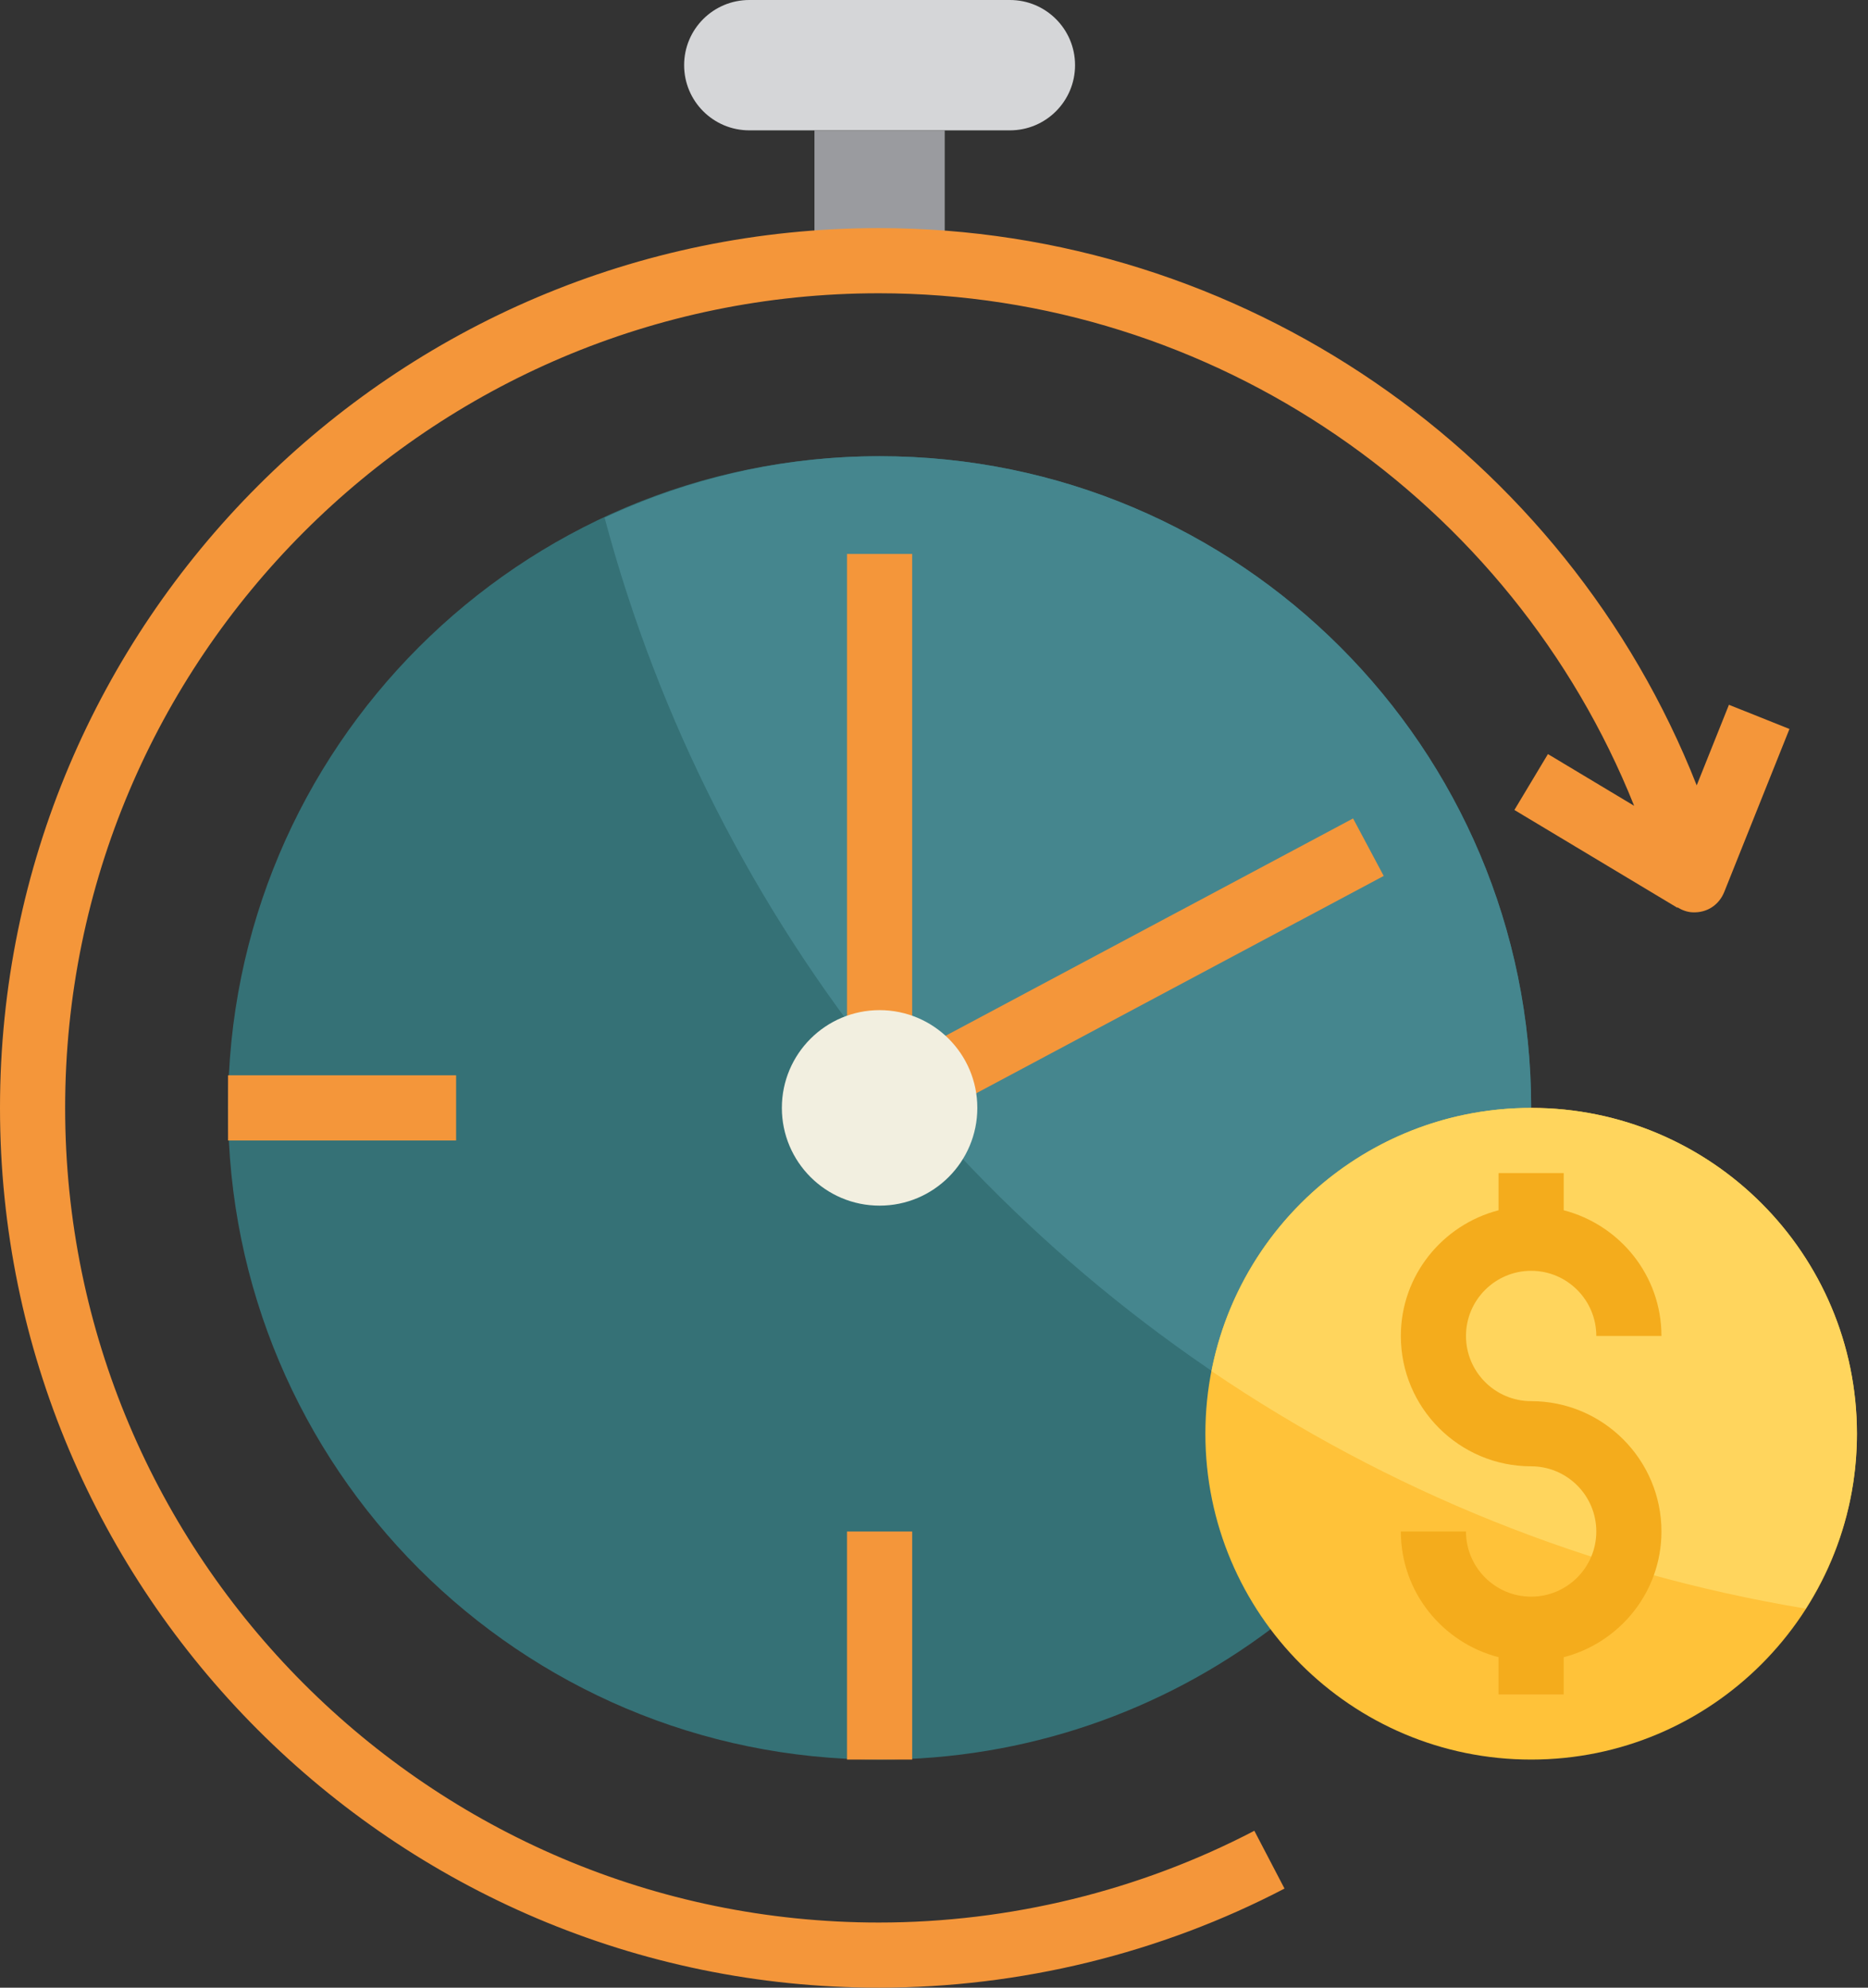 <svg xmlns="http://www.w3.org/2000/svg" width="47" height="50" viewBox="0 0 47 50" fill="none"><rect x="0" y="0" width="47" height="50" fill="#333333" stroke="none"/><path d="M25.41 3.279H18.853C17.947 3.279 17.213 2.545 17.213 1.639C17.213 0.734 17.947 0 18.853 0H25.41C26.316 0 27.049 0.734 27.049 1.639C27.049 2.545 26.316 3.279 25.41 3.279Z" fill="#D5D6D8"></path><path d="M20.492 3.279H23.77V6.62H20.492V3.279Z" fill="#9A9B9F"></path><path d="M31.967 40.985C29.227 43.043 25.821 44.263 22.131 44.263C13.077 44.263 5.738 36.924 5.738 27.87C5.738 18.816 13.077 11.476 22.131 11.476C31.185 11.476 38.525 18.816 38.525 27.87L31.967 40.985Z" fill="#357176"></path><path d="M22.131 11.476C19.656 11.476 17.317 12.04 15.212 13.023C17.952 23.289 24.913 31.826 34.126 36.668L38.525 27.869C38.525 18.816 31.185 11.476 22.131 11.476V11.476Z" fill="#45868E"></path><path d="M22.131 28.689C21.985 28.689 21.839 28.649 21.709 28.571C21.463 28.424 21.311 28.157 21.311 27.869V13.934H22.951V26.503L34.044 20.588L34.815 22.034L22.516 28.592C22.396 28.657 22.263 28.689 22.131 28.689V28.689Z" fill="#F4963A"></path><path d="M22.131 30.328C23.489 30.328 24.59 29.227 24.59 27.869C24.59 26.511 23.489 25.41 22.131 25.41C20.773 25.41 19.672 26.511 19.672 27.869C19.672 29.227 20.773 30.328 22.131 30.328Z" fill="#F2EFE0"></path><path d="M38.525 44.262C43.052 44.262 46.722 40.592 46.722 36.066C46.722 31.539 43.052 27.869 38.525 27.869C33.998 27.869 30.328 31.539 30.328 36.066C30.328 40.592 33.998 44.262 38.525 44.262Z" fill="#FFC239"></path><path d="M38.525 27.869C34.537 27.869 31.217 30.718 30.483 34.49C34.889 37.482 39.962 39.559 45.432 40.465C46.244 39.194 46.721 37.687 46.721 36.066C46.721 31.539 43.052 27.869 38.525 27.869V27.869Z" fill="#FFD55D"></path><path d="M38.525 35.246C37.621 35.246 36.885 34.511 36.885 33.606C36.885 32.702 37.621 31.967 38.525 31.967C39.429 31.967 40.164 32.702 40.164 33.606H41.803C41.803 32.084 40.755 30.811 39.344 30.444V29.508H37.705V30.444C36.294 30.811 35.246 32.084 35.246 33.606C35.246 35.415 36.717 36.885 38.525 36.885C39.429 36.885 40.164 37.62 40.164 38.525C40.164 39.429 39.429 40.164 38.525 40.164C37.621 40.164 36.885 39.429 36.885 38.525H35.246C35.246 40.047 36.294 41.321 37.705 41.687V42.623H39.344V41.687C40.755 41.321 41.803 40.047 41.803 38.525C41.803 36.717 40.333 35.246 38.525 35.246Z" fill="#F4AC1C"></path><path d="M43.501 17.729L42.69 19.756C39.398 11.4 31.235 5.738 22.112 5.738C9.92 5.738 0 15.666 0 27.869C0 40.071 9.92 50 22.112 50C25.662 50 29.192 49.138 32.319 47.507L31.56 46.053C28.666 47.563 25.398 48.361 22.112 48.361C10.823 48.361 1.639 39.169 1.639 27.869C1.639 16.569 10.823 7.377 22.112 7.377C30.525 7.377 38.044 12.585 41.116 20.27L38.947 18.969L38.103 20.375L42.202 22.834L42.207 22.825C42.319 22.893 42.443 22.942 42.579 22.949C42.952 22.969 43.254 22.761 43.384 22.435L45.024 18.337L43.501 17.729Z" fill="#F4963A"></path><path d="M21.311 38.525H22.951V44.262H21.311V38.525Z" fill="#F4963A"></path><path d="M5.738 27.049H11.476V28.689H5.738V27.049Z" fill="#F4963A"></path></svg>